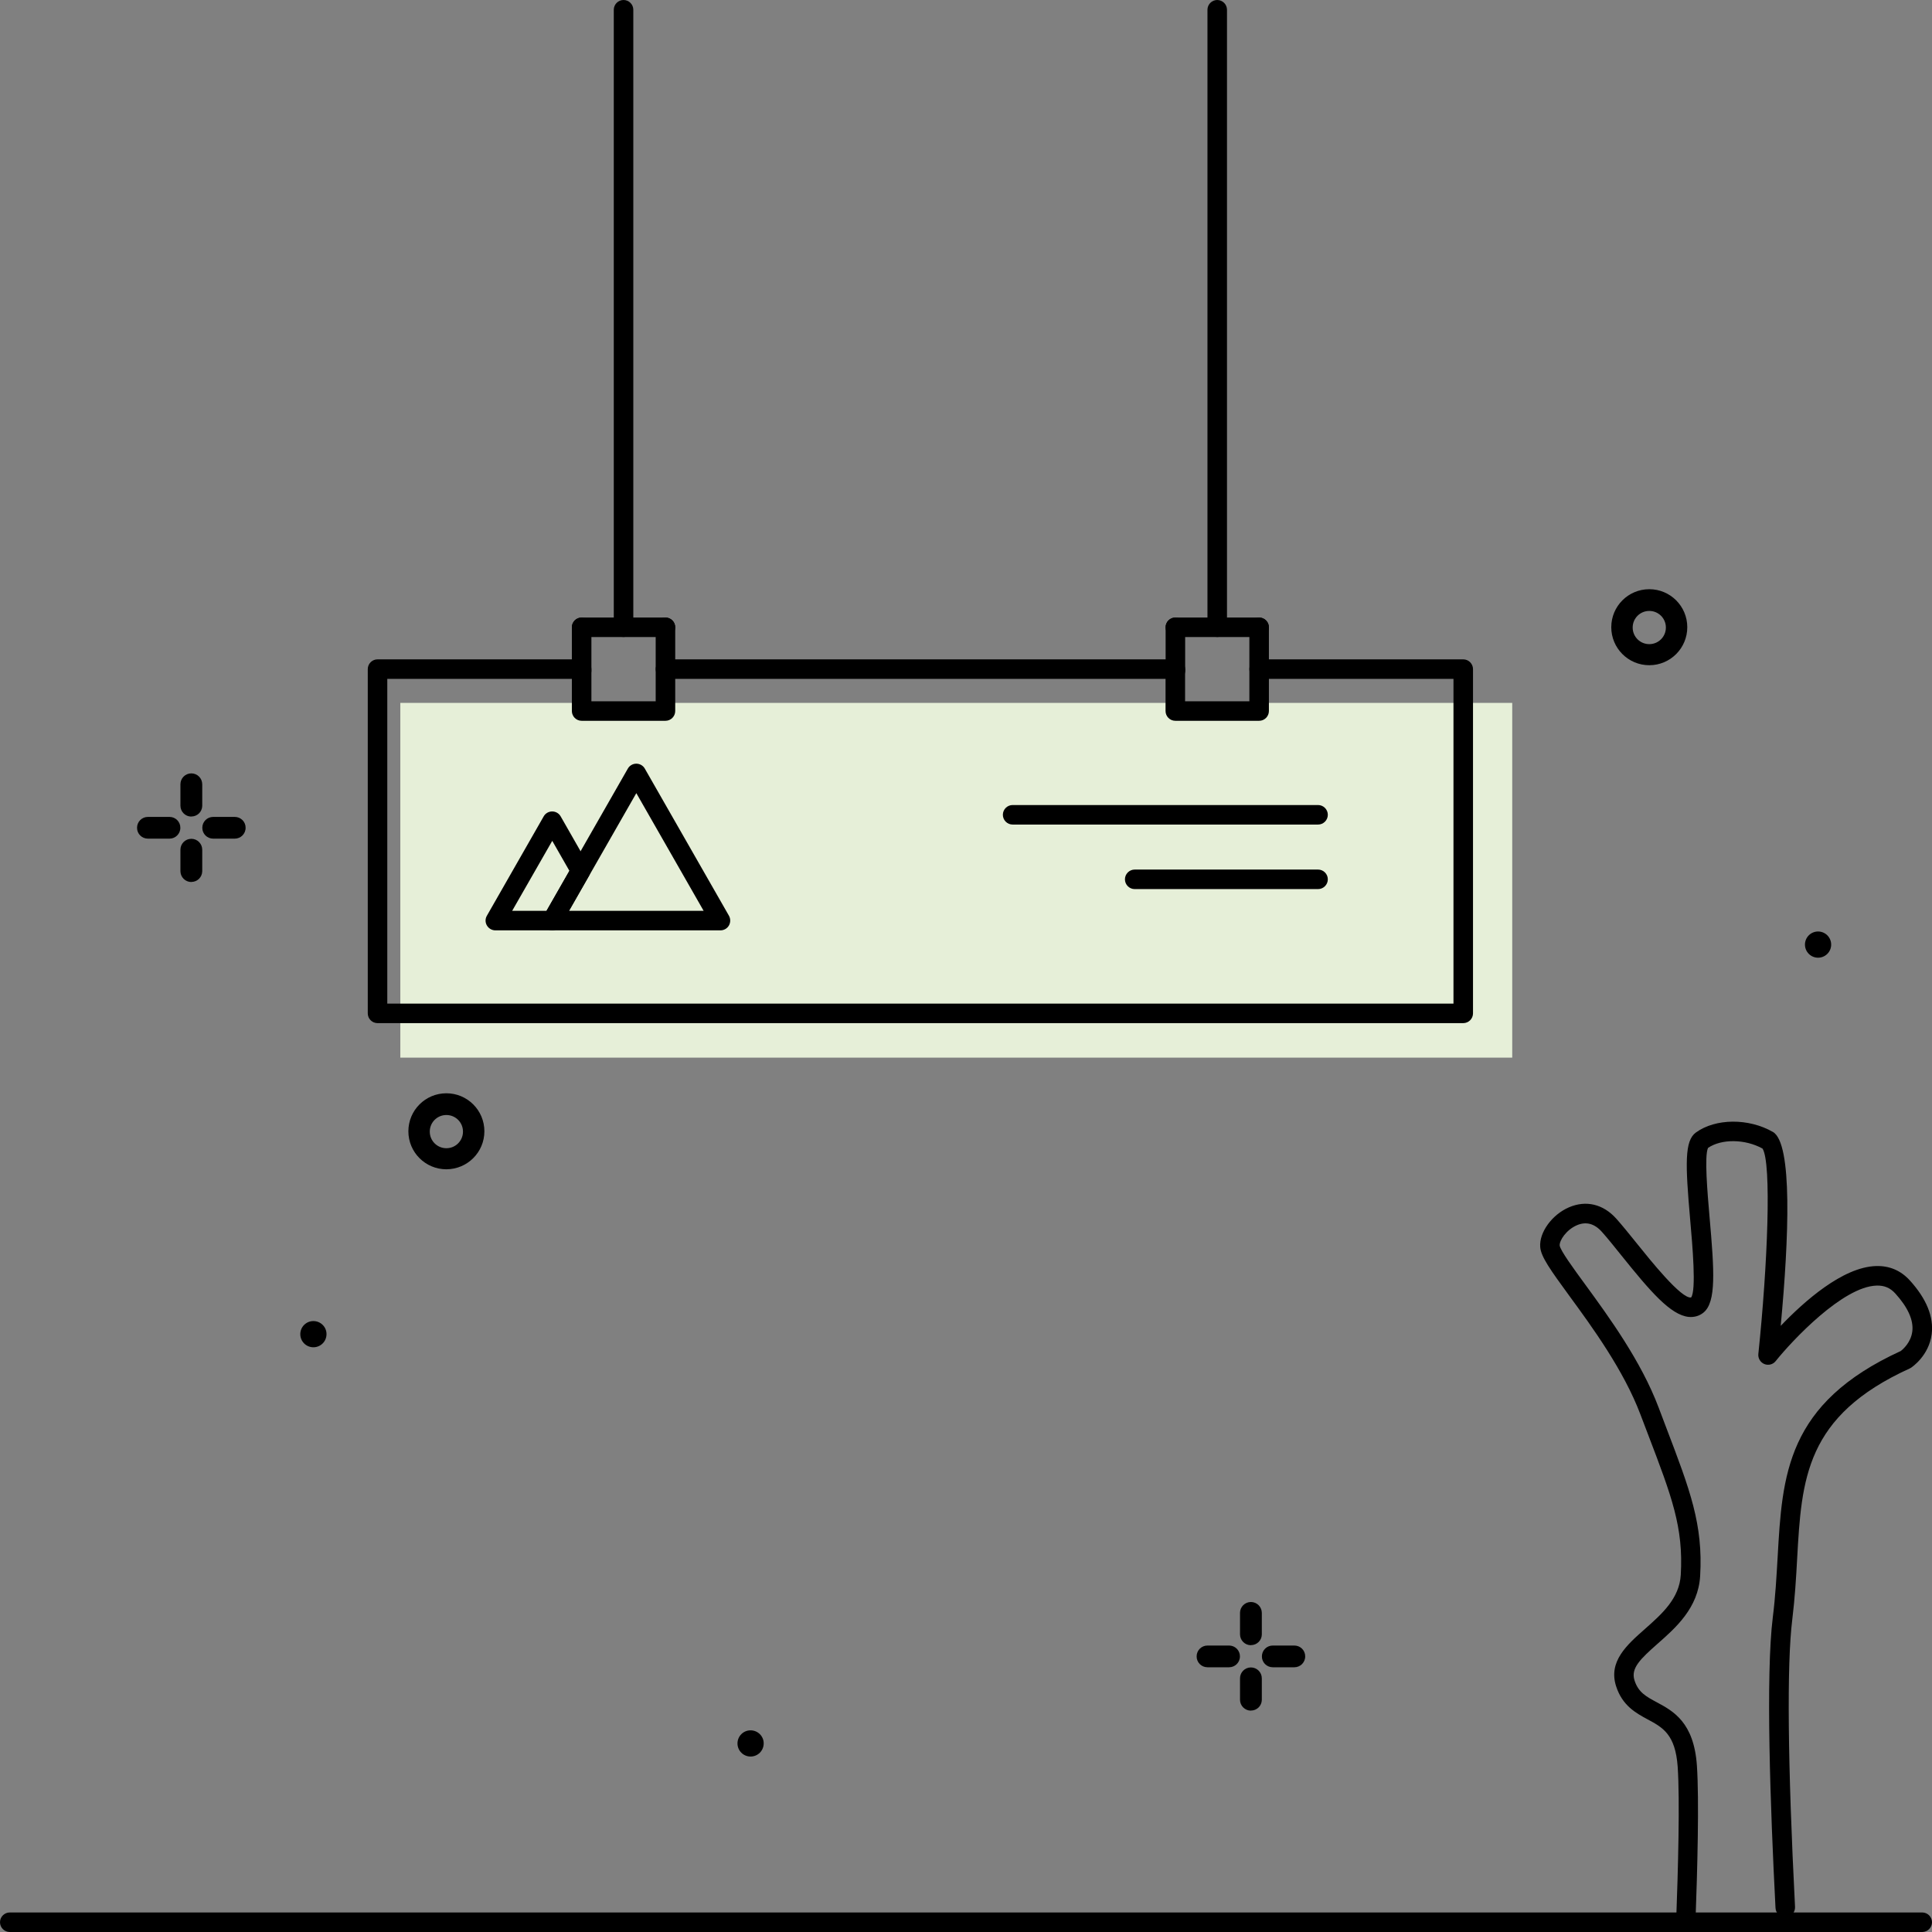 <?xml version="1.0" encoding="UTF-8"?><svg id="a" xmlns="http://www.w3.org/2000/svg" width="83.75mm" height="83.75mm" viewBox="0 0 237.4 237.4"><rect x="0" y="0" width="237.4" height="237.4" fill="#808080" stroke="none"/><rect x="49.19" y="86.37" width="136.63" height="43.59" fill="#e6efd8"/><path d="M202.66,81.74c-2.58,0-4.67-2.09-4.67-4.67,0-2.58,2.09-4.67,4.67-4.67,2.58,0,4.67,2.09,4.67,4.67s-2.09,4.67-4.67,4.67h0Zm0-6.67c-1.13,0-2.04,.91-2.04,2.04s.91,2.04,2.04,2.04,2.04-.91,2.04-2.04-.91-2.04-2.04-2.04h0Z"/><g><path d="M23.51,100.34c-.74,0-1.34-.6-1.34-1.34h0v-2.63c0-.74,.6-1.34,1.34-1.34s1.34,.6,1.34,1.34h0v2.67c-.02,.72-.61,1.29-1.34,1.29Z"/><path d="M23.51,108.38c-.74,0-1.34-.6-1.34-1.34h0v-2.63c0-.74,.6-1.34,1.34-1.34s1.34,.6,1.34,1.34h0v2.66c-.02,.73-.61,1.3-1.34,1.3Z"/><path d="M20.83,103.05h-2.66c-.74,0-1.34-.6-1.33-1.34,0-.74,.6-1.33,1.33-1.33h2.66c.74,0,1.34,.6,1.33,1.34,0,.74-.6,1.33-1.33,1.33Z"/><path d="M28.85,103.05h-2.66c-.74,0-1.34-.6-1.33-1.34,0-.74,.6-1.33,1.33-1.33h2.66c.74,0,1.34,.6,1.33,1.34,0,.74-.6,1.33-1.33,1.33Z"/></g><g><path d="M153.71,202.16c-.74,0-1.34-.6-1.34-1.34h0v-2.63c0-.74,.6-1.34,1.34-1.34s1.34,.6,1.34,1.34h0v2.67c-.02,.72-.61,1.29-1.34,1.29Z"/><path d="M153.71,210.2c-.74,0-1.34-.6-1.34-1.34h0v-2.63c0-.74,.6-1.34,1.34-1.34s1.34,.6,1.34,1.34h0v2.66c-.02,.73-.61,1.3-1.34,1.3Z"/><path d="M151.03,204.87h-2.66c-.74,0-1.34-.6-1.33-1.34,0-.74,.6-1.33,1.33-1.33h2.66c.74,0,1.34,.6,1.33,1.34,0,.74-.6,1.33-1.33,1.33Z"/><path d="M159.05,204.87h-2.66c-.74,0-1.34-.6-1.33-1.34,0-.74,.6-1.33,1.33-1.33h2.66c.74,0,1.34,.6,1.33,1.34,0,.74-.6,1.33-1.33,1.33Z"/></g><path d="M54.85,143.68c-2.58,0-4.67-2.09-4.67-4.67s2.09-4.67,4.67-4.67,4.67,2.09,4.67,4.67c0,2.58-2.09,4.66-4.67,4.67Zm0-6.67c-1.13,0-2.04,.91-2.04,2.04s.91,2.04,2.04,2.04,2.04-.91,2.04-2.04-.91-2.04-2.04-2.04Z"/><path d="M93.84,214.23c0,.89-.72,1.61-1.61,1.61s-1.61-.72-1.61-1.61,.72-1.61,1.61-1.61c.88,0,1.61,.71,1.61,1.59,0,0,0,.01,0,.02Z"/><path d="M40.12,163.94c0,.89-.72,1.61-1.61,1.61s-1.61-.72-1.61-1.61,.72-1.61,1.61-1.61c.88,0,1.61,.71,1.61,1.59,0,0,0,.01,0,.02Z"/><path d="M225.01,116.07c0,.89-.72,1.61-1.61,1.61s-1.61-.72-1.61-1.61,.72-1.61,1.61-1.61,1.61,.72,1.61,1.61h0Z"/><g><path d="M207.16,237.4s-.03,0-.05,0c-.66-.02-1.18-.58-1.15-1.24,.24-6.43,.47-14.96,.19-19.06-.28-3.99-1.85-4.84-3.68-5.82-1.46-.79-3.12-1.69-3.89-4.09-.97-3.04,1.33-5.07,3.54-7.02,2.08-1.84,4.24-3.74,4.41-6.66,.34-5.83-1.11-9.63-4-17.19l-.96-2.52c-2.05-5.42-5.9-10.7-8.72-14.55-2.36-3.23-3.5-4.83-3.59-6.01-.15-1.79,1.44-3.99,3.54-4.89,2.09-.9,4.2-.39,5.8,1.39,.75,.84,1.62,1.92,2.53,3.05,1.65,2.05,5.48,6.85,6.67,6.64,.65-.86,.17-6.35-.12-9.62-.59-6.77-.7-9.63,.71-10.65,2.41-1.75,6.48-1.78,9.46-.07,2.43,1.39,1.97,13.01,.96,23.83,2.86-2.99,7.61-7.23,11.71-7.35,1.66-.05,3.05,.55,4.16,1.77,2.05,2.26,2.95,4.48,2.68,6.6-.34,2.66-2.44,4.06-2.53,4.12-.05,.03-.1,.06-.16,.09-12.85,5.85-13.29,13.58-13.84,23.37-.13,2.4-.28,4.89-.6,7.49-.68,5.5-.56,17.71,.34,35.31,.03,.66-.47,1.23-1.14,1.26-.67,.03-1.23-.47-1.26-1.14-.64-12.37-1.22-28.6-.33-35.73,.32-2.53,.45-4.97,.59-7.33,.57-10.15,1.06-18.92,15.13-25.37,.25-.19,1.25-1.04,1.42-2.41,.17-1.38-.54-2.95-2.08-4.65-.63-.7-1.36-1.01-2.31-.98-4.15,.12-10.36,6.74-12.4,9.28-.33,.42-.9,.56-1.39,.36-.49-.2-.79-.71-.74-1.23,1.14-10.88,1.65-23.54,.51-25.25-2.14-1.18-5.03-1.21-6.69-.08-.47,.96-.07,5.52,.19,8.55,.58,6.59,.83,10.38-.74,11.68-.51,.42-1.14,.6-1.82,.54-2.24-.23-4.72-3.13-8.25-7.52-.89-1.11-1.73-2.16-2.44-2.95-.91-1.01-1.94-1.28-3.07-.79-1.29,.56-2.15,1.87-2.1,2.49,.09,.62,1.71,2.84,3.14,4.79,2.89,3.96,6.86,9.39,9.02,15.12l.95,2.51c2.91,7.63,4.52,11.84,4.15,18.18-.23,3.92-2.99,6.36-5.22,8.32-2.13,1.88-3.32,3.02-2.85,4.5,.47,1.48,1.42,1.99,2.74,2.7,2.03,1.09,4.56,2.46,4.93,7.77,.29,4.21,.06,12.83-.18,19.32-.02,.65-.56,1.16-1.2,1.16Zm9.38-96.33h0Zm-6.63-.08h0Z"/><path d="M236.2,237.4H1.2c-.66,0-1.2-.54-1.2-1.2s.54-1.2,1.2-1.2H236.2c.66,0,1.2,.54,1.2,1.2s-.54,1.2-1.2,1.2Z"/></g><path d="M161.96,101.32h-37.53c-.66,0-1.2-.54-1.2-1.2s.54-1.2,1.2-1.2h37.53c.66,0,1.2,.54,1.2,1.2s-.54,1.2-1.2,1.2Z"/><path d="M161.96,109.25h-22.53c-.66,0-1.2-.54-1.2-1.2s.54-1.2,1.2-1.2h22.53c.66,0,1.2,.54,1.2,1.2s-.54,1.2-1.2,1.2Z"/><g><path d="M71.47,83.66c-.66,0-1.2-.54-1.2-1.2v-5.38c0-.66,.54-1.2,1.2-1.2s1.2,.54,1.2,1.2v5.38c0,.66-.54,1.2-1.2,1.2Z"/><path d="M81.77,88.57h-10.3c-.66,0-1.2-.54-1.2-1.2v-4.91c0-.66,.54-1.2,1.2-1.2s1.2,.54,1.2,1.2v3.71h7.9v-9.09c0-.66,.54-1.2,1.2-1.2s1.2,.54,1.2,1.2v10.29c0,.66-.54,1.2-1.2,1.2Z"/><path d="M81.77,78.28h-10.3c-.66,0-1.2-.54-1.2-1.2s.54-1.2,1.2-1.2h10.3c.66,0,1.2,.54,1.2,1.2s-.54,1.2-1.2,1.2Z"/></g><g><path d="M144.43,83.66c-.66,0-1.2-.54-1.2-1.2v-5.38c0-.66,.54-1.2,1.2-1.2s1.2,.54,1.2,1.2v5.38c0,.66-.54,1.2-1.2,1.2Z"/><path d="M154.72,88.57h-10.3c-.66,0-1.2-.54-1.2-1.2v-4.91c0-.66,.54-1.2,1.2-1.2s1.2,.54,1.2,1.2v3.71h7.9v-9.09c0-.66,.54-1.2,1.2-1.2s1.2,.54,1.2,1.2v10.29c0,.66-.54,1.2-1.2,1.2Z"/><path d="M154.72,78.28h-10.3c-.66,0-1.2-.54-1.2-1.2s.54-1.2,1.2-1.2h10.3c.66,0,1.2,.54,1.2,1.2s-.54,1.2-1.2,1.2Z"/></g><path d="M149.57,78.27c-.66,0-1.2-.54-1.2-1.2V1.2c0-.66,.54-1.2,1.2-1.2s1.2,.54,1.2,1.2V77.07c0,.66-.54,1.2-1.2,1.2Z"/><path d="M76.62,78.27c-.66,0-1.2-.54-1.2-1.2V1.2c0-.66,.54-1.2,1.2-1.2s1.2,.54,1.2,1.2V77.07c0,.66-.54,1.2-1.2,1.2Z"/><g><path d="M88.53,114.32h-20.68c-.43,0-.82-.23-1.04-.6-.21-.37-.22-.83,0-1.2l10.34-18.08c.21-.37,.61-.6,1.04-.6h0c.43,0,.83,.23,1.04,.6l10.34,18.08c.21,.37,.21,.83,0,1.2s-.61,.6-1.04,.6Zm-18.61-2.4h16.54l-8.27-14.46-8.27,14.46Z"/><path d="M67.85,114.32h-6.98c-.43,0-.82-.23-1.04-.6s-.22-.83,0-1.2l6.98-12.21c.21-.37,.61-.6,1.04-.6h0c.43,0,.83,.23,1.04,.6l3.49,6.11c.21,.37,.21,.82,0,1.19l-3.49,6.11c-.21,.37-.61,.6-1.04,.6Zm-4.91-2.4h4.22l2.81-4.91-2.11-3.69-4.92,8.59Z"/></g><path d="M179.8,125.72H46.39c-.66,0-1.2-.54-1.2-1.2v-42.3c0-.66,.54-1.2,1.2-1.2h25.08c.66,0,1.2,.54,1.2,1.2s-.54,1.2-1.2,1.2h-23.88v39.9H178.6v-39.9h-23.88c-.66,0-1.2-.54-1.2-1.2s.54-1.2,1.2-1.2h25.08c.66,0,1.2,.54,1.2,1.2v42.3c0,.66-.54,1.2-1.2,1.2Z"/><path d="M144.43,83.42h-62.66c-.66,0-1.2-.54-1.2-1.2s.54-1.2,1.2-1.2h62.66c.66,0,1.2,.54,1.2,1.2s-.54,1.2-1.2,1.2Z"/></svg>